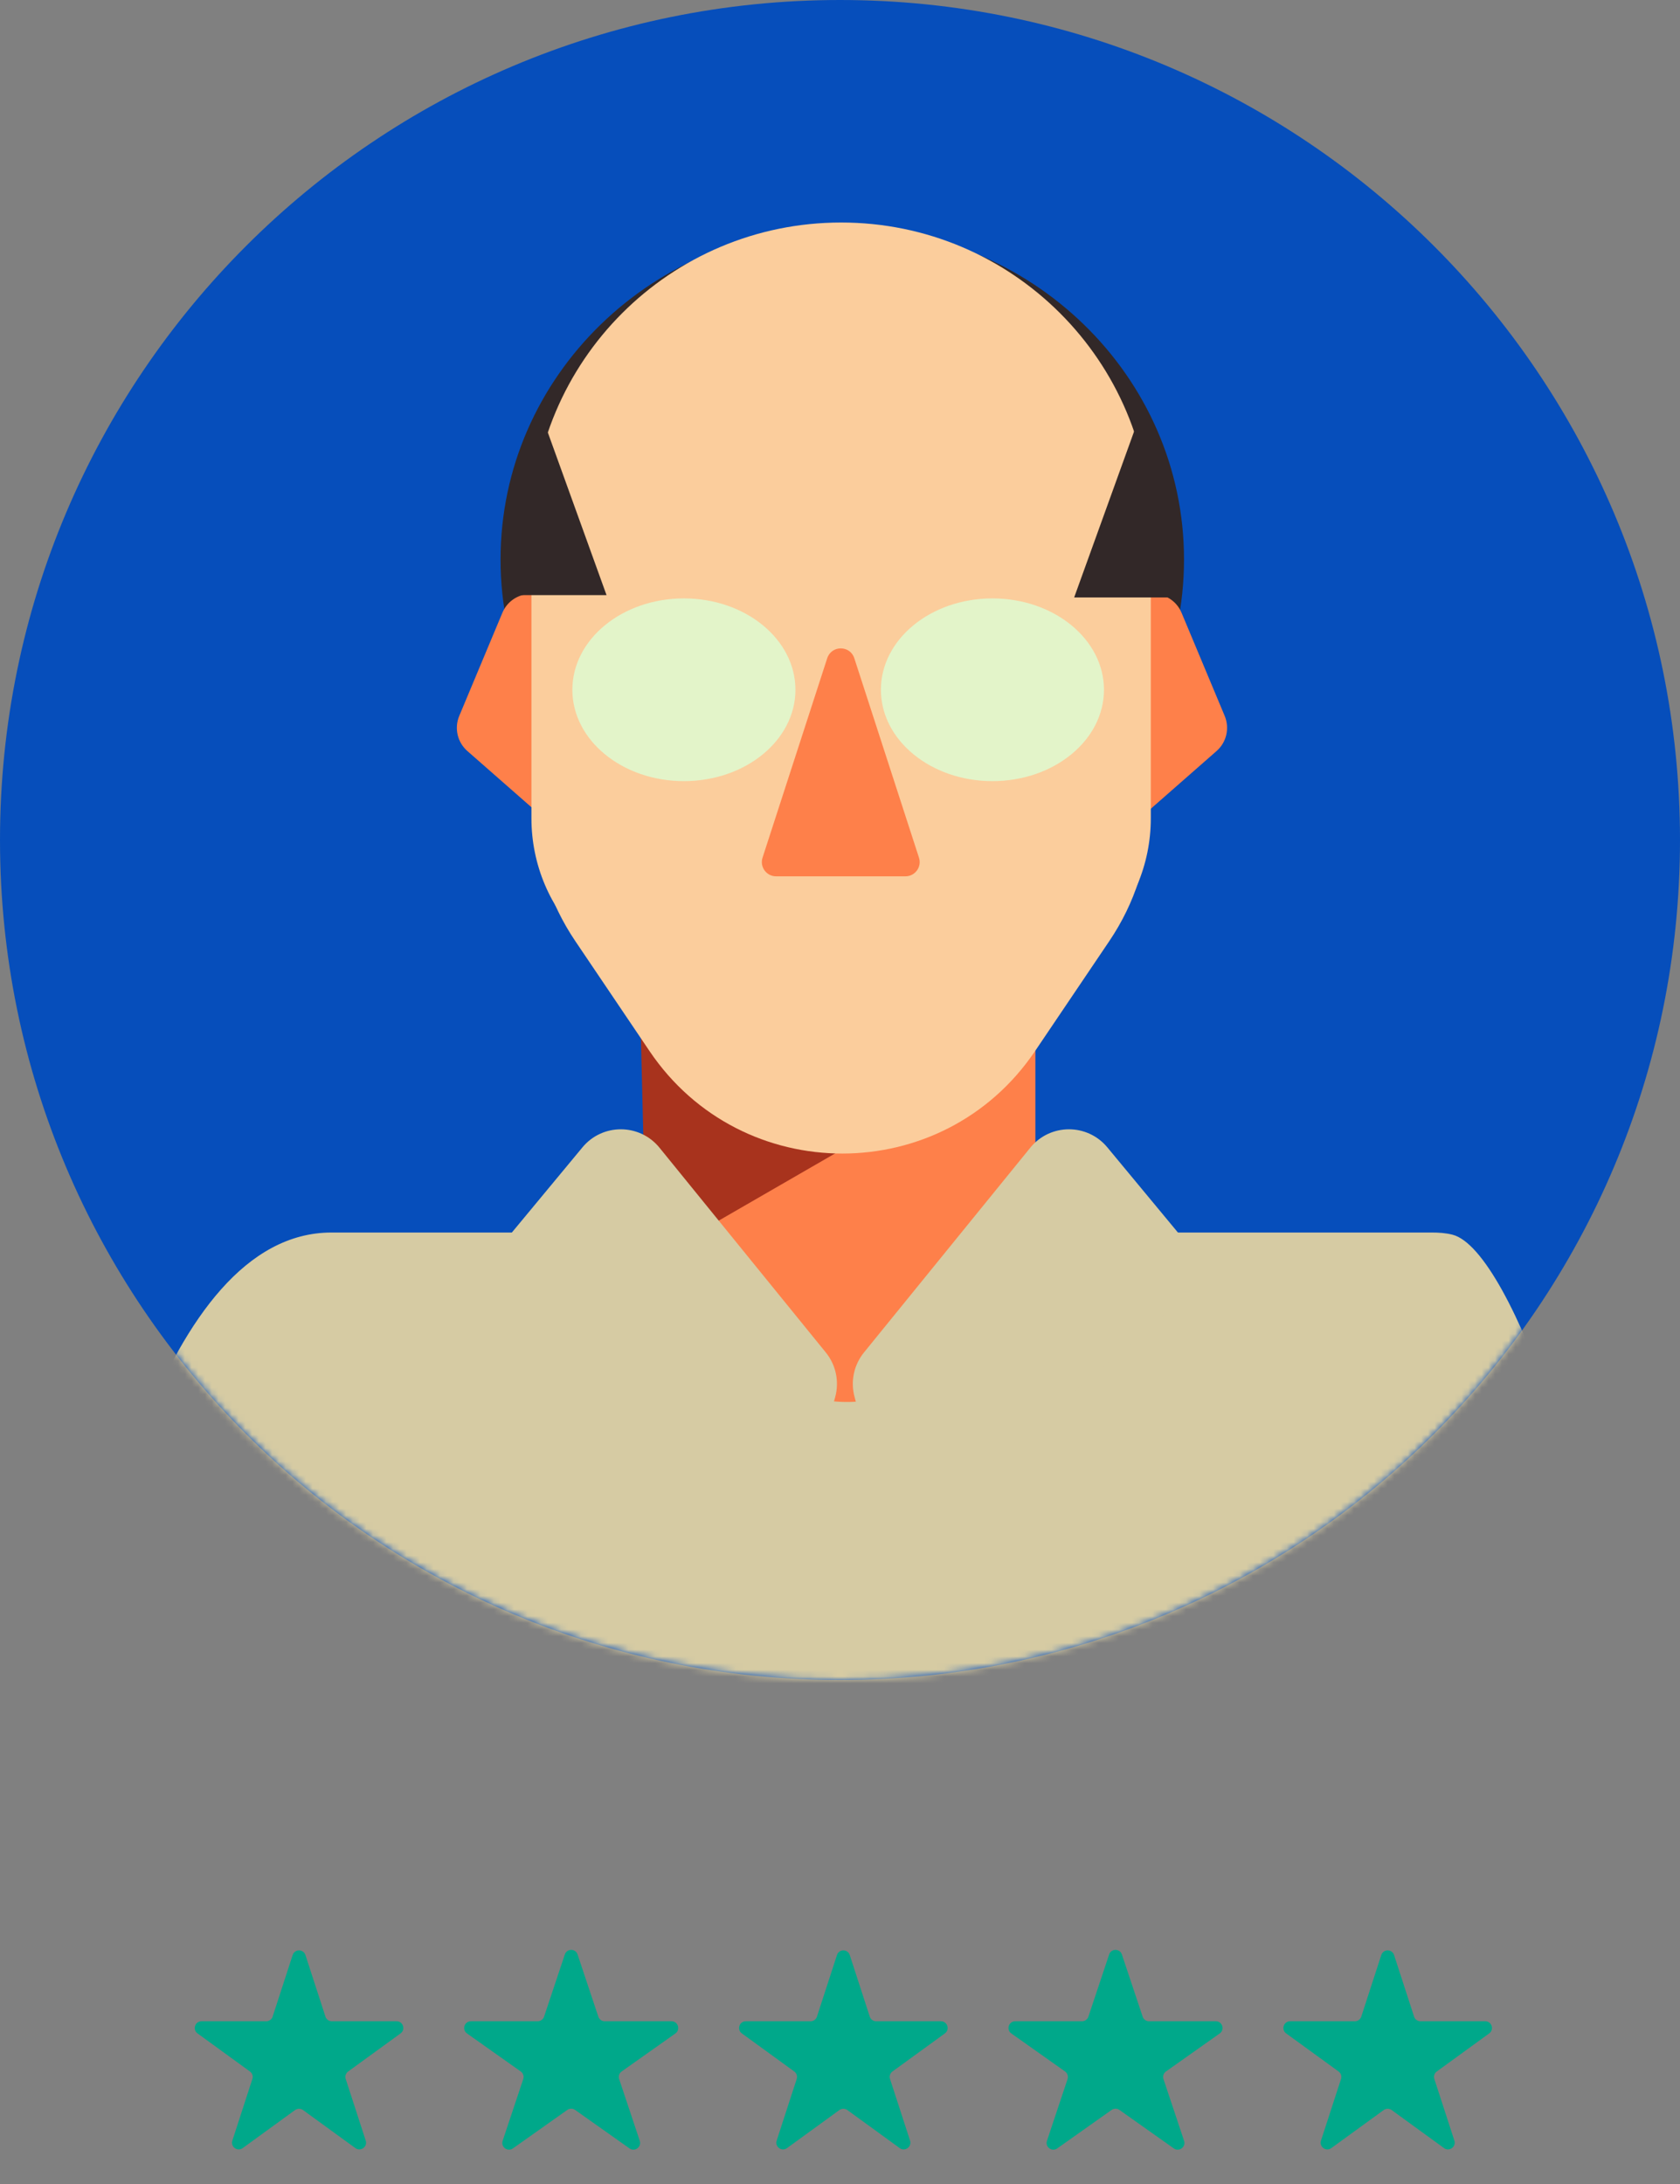 <svg width="250" height="325" viewBox="0 0 250 325" fill="none" xmlns="http://www.w3.org/2000/svg">
<rect x="0" y="0" width="250" height="325" fill="#808080" stroke="none"/>
<path d="M84.051 290.843C84.356 289.931 85.644 289.931 85.949 290.843L89.038 300.1C89.174 300.508 89.556 300.783 89.986 300.783H99.925C100.9 300.783 101.299 302.036 100.502 302.6L92.508 308.255C92.148 308.509 91.998 308.97 92.137 309.388L95.201 318.571C95.507 319.487 94.464 320.262 93.675 319.704L85.578 313.975C85.231 313.73 84.769 313.73 84.422 313.975L76.325 319.704C75.536 320.262 74.493 319.487 74.799 318.571L77.863 309.388C78.002 308.97 77.852 308.509 77.492 308.255L69.498 302.6C68.701 302.036 69.1 300.783 70.075 300.783H80.014C80.444 300.783 80.826 300.508 80.962 300.1L84.051 290.843Z" fill="#00A88A"/>
<path d="M43.549 290.927C43.848 290.006 45.152 290.006 45.451 290.927L48.429 300.092C48.563 300.504 48.947 300.783 49.38 300.783H59.017C59.986 300.783 60.388 302.023 59.605 302.592L51.808 308.257C51.458 308.511 51.311 308.963 51.445 309.375L54.423 318.54C54.722 319.461 53.668 320.227 52.884 319.658L45.088 313.993C44.737 313.739 44.263 313.739 43.912 313.993L36.116 319.658C35.332 320.227 34.278 319.461 34.577 318.54L37.555 309.375C37.689 308.963 37.542 308.511 37.192 308.257L29.395 302.592C28.612 302.023 29.014 300.783 29.983 300.783H39.62C40.053 300.783 40.437 300.504 40.571 300.092L43.549 290.927Z" fill="#00A88A"/>
<path d="M124.549 290.927C124.848 290.006 126.152 290.006 126.451 290.927L129.429 300.092C129.563 300.504 129.947 300.783 130.38 300.783H140.017C140.986 300.783 141.388 302.023 140.605 302.592L132.808 308.257C132.458 308.511 132.311 308.963 132.445 309.375L135.423 318.54C135.722 319.461 134.668 320.227 133.884 319.658L126.088 313.993C125.737 313.739 125.263 313.739 124.912 313.993L117.116 319.658C116.332 320.227 115.278 319.461 115.577 318.54L118.555 309.375C118.689 308.963 118.542 308.511 118.192 308.257L110.395 302.592C109.612 302.023 110.014 300.783 110.983 300.783H120.62C121.053 300.783 121.437 300.504 121.571 300.092L124.549 290.927Z" fill="#00A88A"/>
<path d="M165.051 290.843C165.356 289.931 166.644 289.931 166.949 290.843L170.038 300.1C170.174 300.508 170.556 300.783 170.986 300.783H180.925C181.9 300.783 182.299 302.036 181.502 302.6L173.508 308.255C173.148 308.509 172.998 308.97 173.137 309.388L176.201 318.571C176.507 319.487 175.464 320.262 174.675 319.704L166.578 313.975C166.231 313.73 165.769 313.73 165.422 313.975L157.325 319.704C156.536 320.262 155.493 319.487 155.799 318.571L158.863 309.388C159.002 308.97 158.852 308.509 158.492 308.255L150.498 302.6C149.701 302.036 150.1 300.783 151.075 300.783H161.014C161.444 300.783 161.826 300.508 161.962 300.1L165.051 290.843Z" fill="#00A88A"/>
<path d="M205.549 290.927C205.848 290.006 207.152 290.006 207.451 290.927L210.429 300.092C210.563 300.504 210.947 300.783 211.38 300.783H221.017C221.986 300.783 222.388 302.023 221.605 302.592L213.808 308.257C213.458 308.511 213.311 308.963 213.445 309.375L216.423 318.54C216.722 319.461 215.668 320.227 214.884 319.658L207.088 313.993C206.737 313.739 206.263 313.739 205.912 313.993L198.116 319.658C197.332 320.227 196.278 319.461 196.577 318.54L199.555 309.375C199.689 308.963 199.542 308.511 199.192 308.257L191.395 302.592C190.612 302.023 191.014 300.783 191.983 300.783H201.62C202.053 300.783 202.437 300.504 202.571 300.092L205.549 290.927Z" fill="#00A88A"/>
<path d="M250 125C250 194.036 194.036 250 125 250C55.964 250 0 194.036 0 125C0 55.964 55.964 0 125 0C194.036 0 250 55.964 250 125Z" fill="#064EBB"/>
<mask id="mask0_101_4" style="mask-type:alpha" maskUnits="userSpaceOnUse" x="0" y="0" width="250" height="250">
<path d="M250 125C250 194.036 194.036 250 125 250C55.964 250 0 194.036 0 125C0 55.964 55.964 0 125 0C194.036 0 250 55.964 250 125Z" fill="#F9F0D2"/>
</mask>
<g mask="url(#mask0_101_4)">
<path d="M176.192 83.26C176.192 110.565 153.425 132.7 125.34 132.7C97.255 132.7 74.487 110.565 74.487 83.26C74.487 55.955 97.255 33.82 125.34 33.82C153.425 33.82 176.192 55.955 176.192 83.26Z" fill="#322828"/>
<path d="M74.756 91.196C75.967 88.301 79.66 87.447 82.019 89.516L94.518 100.484C96.001 101.784 96.487 103.887 95.726 105.706L89.309 121.047C88.098 123.942 84.405 124.796 82.046 122.726L69.547 111.759C68.064 110.458 67.579 108.356 68.34 106.537L74.756 91.196Z" fill="#FE804A"/>
<path d="M175.83 91.196C174.619 88.301 170.926 87.447 168.567 89.516L156.068 100.484C154.585 101.784 154.099 103.887 154.86 105.706L161.277 121.047C162.487 123.942 166.181 124.796 168.54 122.726L181.039 111.759C182.521 110.458 183.007 108.356 182.246 106.537L175.83 91.196Z" fill="#FE804A"/>
<path d="M96.511 131.641H154.073V212.157H96.511V131.641Z" fill="#FE804A"/>
<path d="M94.5 118.857L153.404 154.823L96.195 187.852L94.5 118.857Z" fill="#A8331D"/>
<path d="M79.082 79.198C79.082 53.746 99.715 33.113 125.167 33.113C150.619 33.113 171.252 53.746 171.252 79.198V121.752C171.252 135.794 159.869 147.178 145.826 147.178H104.508C90.466 147.178 79.082 135.794 79.082 121.752V79.198Z" fill="#FBCD9C"/>
<path d="M154.027 156.412C140.306 176.741 110.377 176.741 96.656 156.412L85.615 140.053C70.101 117.068 86.57 86.084 114.3 86.084L136.382 86.084C164.113 86.084 180.581 117.068 165.068 140.053L154.027 156.412Z" fill="#FBCD9C"/>
<path d="M169.787 61.364L175.136 88.909H159.845L169.787 61.364Z" fill="#322828"/>
<path d="M80.315 61.013L74.965 88.558H90.257L80.315 61.013Z" fill="#322828"/>
<path d="M123.098 97.952C123.731 95.998 126.495 95.998 127.129 97.952L136.753 127.633C137.197 129.001 136.177 130.405 134.738 130.405H115.489C114.05 130.405 113.029 129.001 113.473 127.633L123.098 97.952Z" fill="#FE804A"/>
<path opacity="0.87" d="M118.368 102.645C118.368 110.154 110.937 116.241 101.771 116.241C92.604 116.241 85.173 110.154 85.173 102.645C85.173 95.136 92.604 89.049 101.771 89.049C110.937 89.049 118.368 95.136 118.368 102.645Z" fill="#E0F9D0"/>
<path opacity="0.87" d="M164.281 102.645C164.281 110.154 156.85 116.241 147.684 116.241C138.517 116.241 131.086 110.154 131.086 102.645C131.086 95.136 138.517 89.049 147.684 89.049C156.85 89.049 164.281 95.136 164.281 102.645Z" fill="#E0F9D0"/>
<path d="M49.338 183.411C23.774 183.411 13.486 235.746 10.287 253.842C8.783 262.353 14.657 269.98 22.901 272.576H120.67C124.69 273.841 129.006 273.813 133.009 272.495L227.066 272.331C234.623 269.843 240.242 263.116 239.985 255.164C239.094 227.532 225.087 186.038 216.154 183.737C215.124 183.472 214.063 183.411 213 183.411H164.662C158.116 183.411 151.978 186.595 148.207 191.947L142.467 200.094C134.691 211.131 118.469 211.534 110.154 200.899L102.526 191.142C98.711 186.263 92.862 183.411 86.668 183.411H49.338Z" fill="#D6CBA3"/>
<path d="M174.82 194.301L142.047 222.285C137.908 225.819 131.5 223.84 130.074 218.589L127.166 207.879C126.541 205.576 127.062 203.113 128.567 201.26L153.314 170.792C156.263 167.161 161.796 167.134 164.78 170.735L175.715 183.929C178.301 187.049 177.903 191.669 174.82 194.301Z" fill="#D6CBA3"/>
<path d="M76.635 194.301L109.408 222.285C113.547 225.819 119.955 223.84 121.381 218.589L124.289 207.879C124.914 205.576 124.393 203.113 122.888 201.26L98.141 170.792C95.192 167.161 89.659 167.134 86.675 170.735L75.74 183.929C73.154 187.049 73.552 191.669 76.635 194.301Z" fill="#D6CBA3"/>
</g>
</svg>
